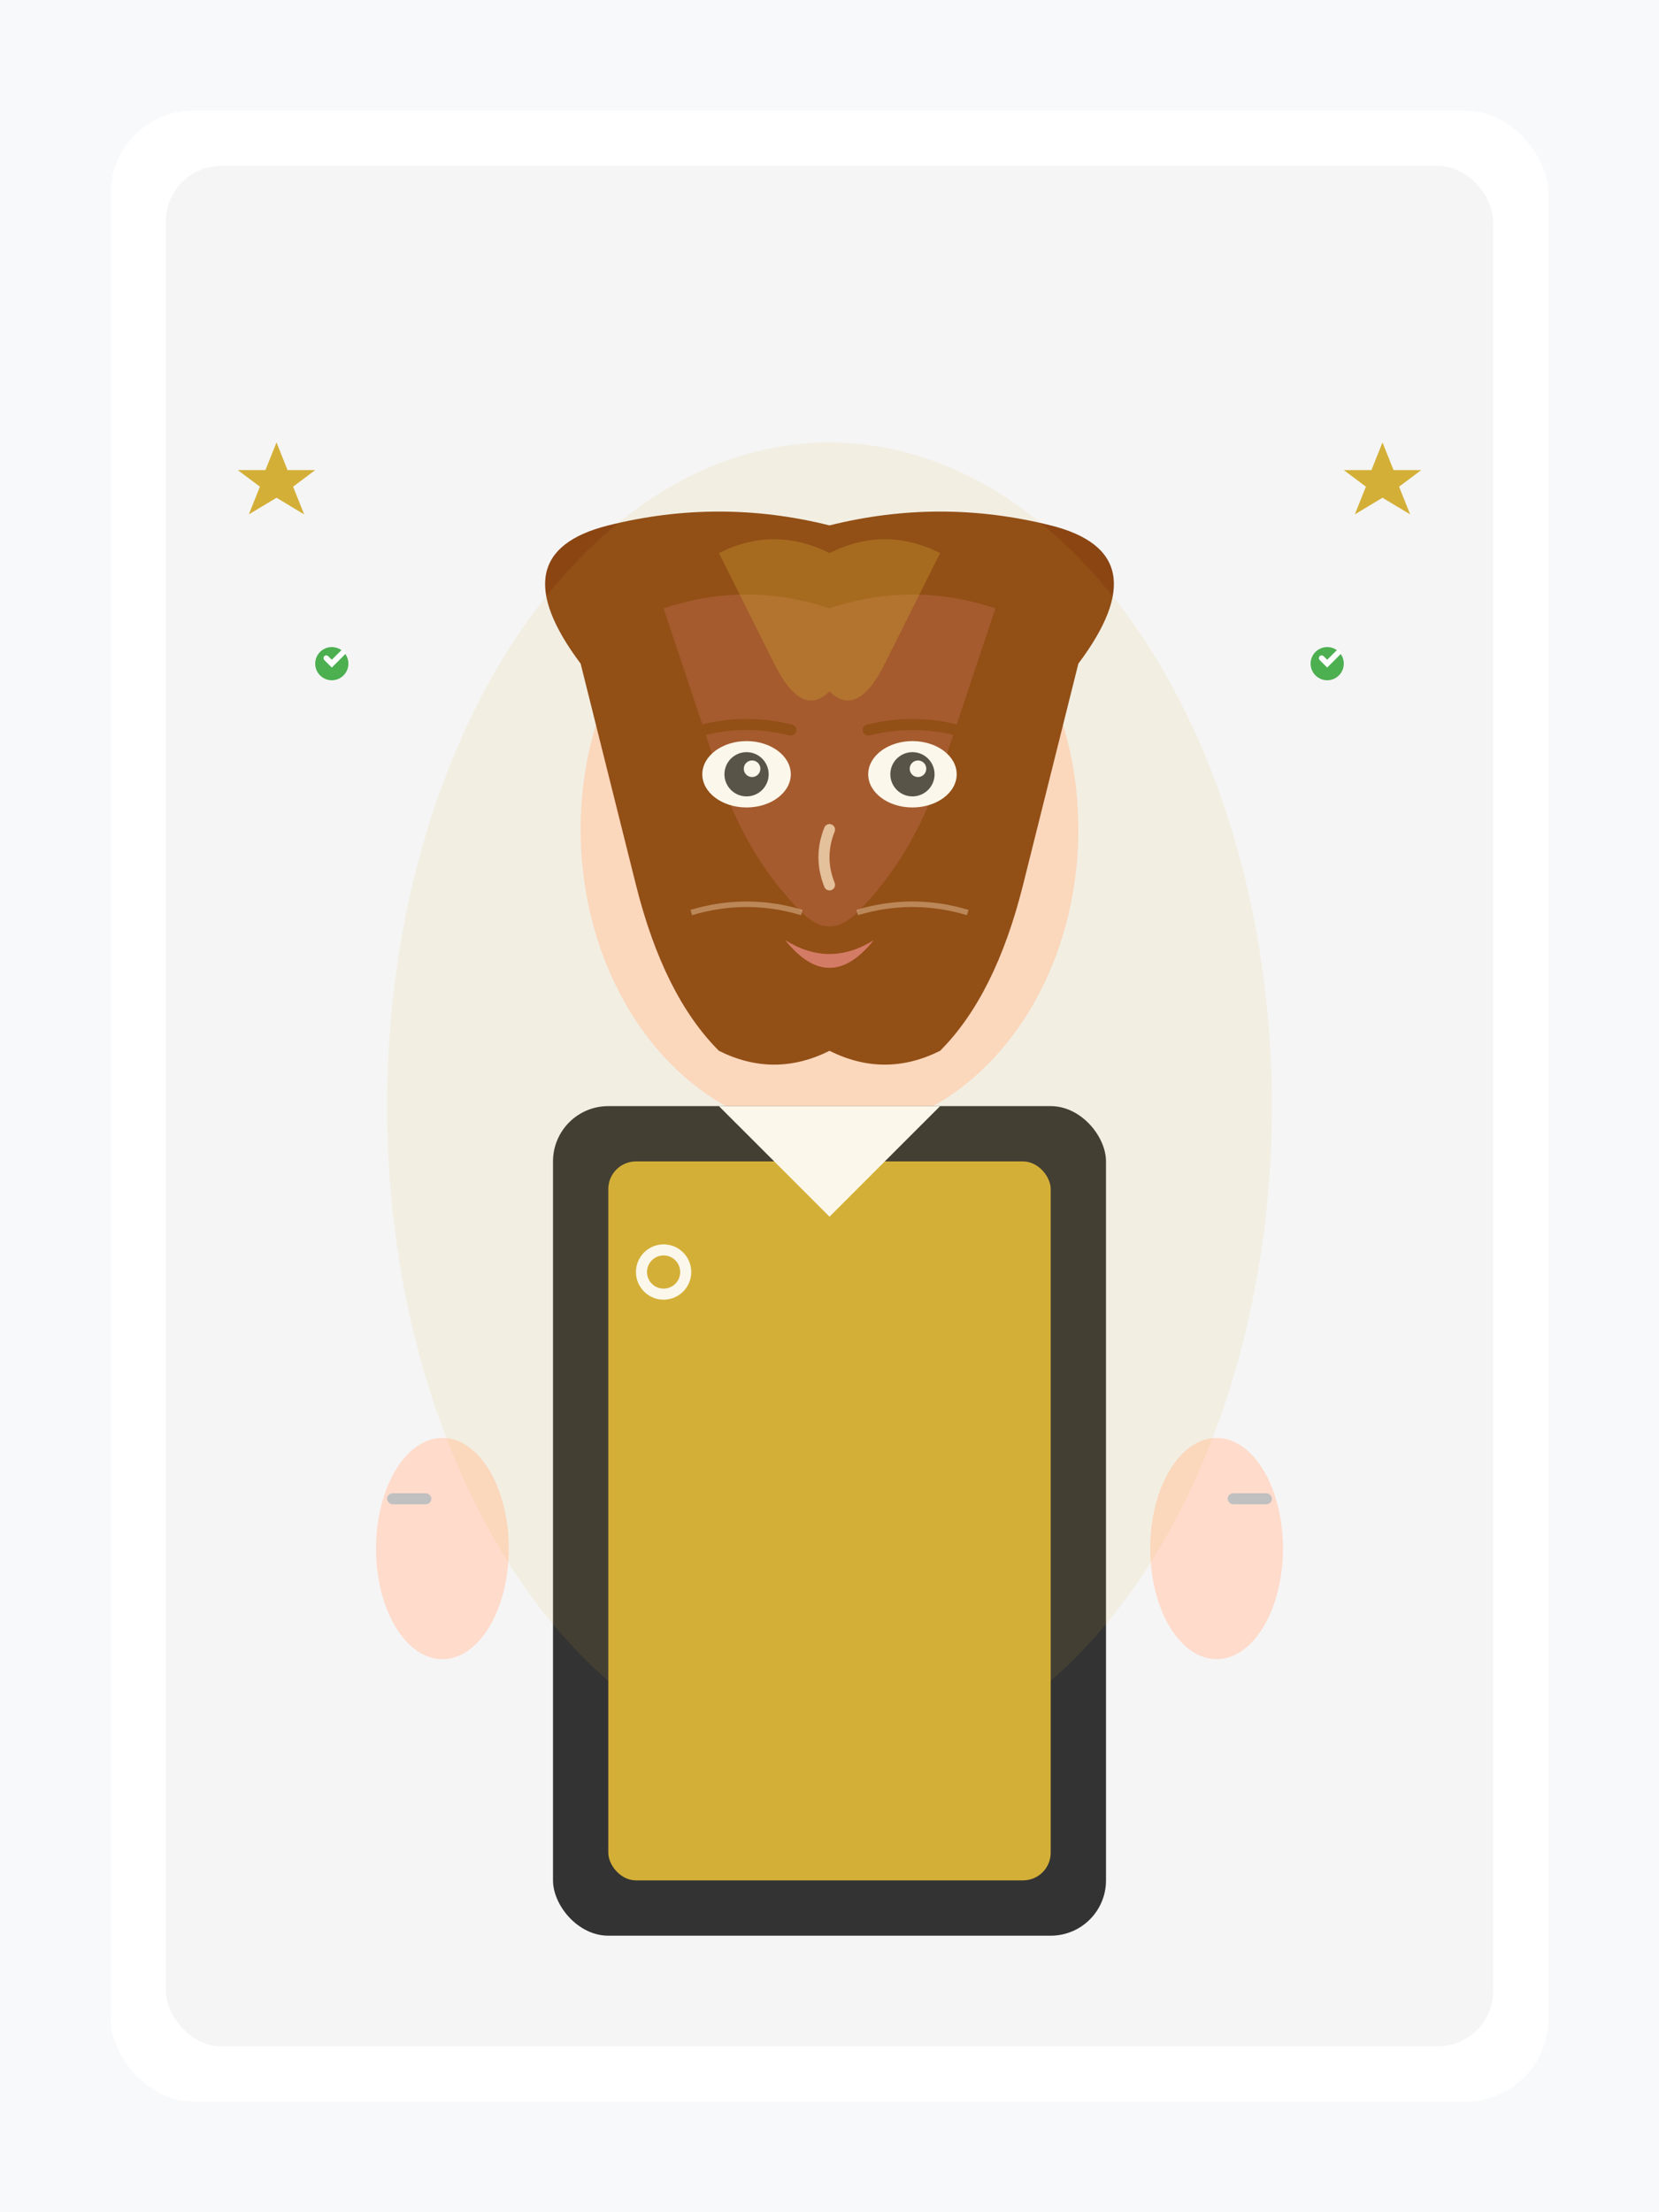 <svg width="300" height="400" viewBox="0 0 300 400" fill="none" xmlns="http://www.w3.org/2000/svg">
  <!-- Background -->
  <rect width="300" height="400" fill="#f8f9fa"/>
  
  <!-- Professional Portrait Frame -->
  <rect x="20" y="20" width="260" height="360" rx="15" fill="#fff"/>
  <rect x="30" y="30" width="240" height="340" rx="10" fill="#f5f5f5"/>
  
  <!-- Face -->
  <ellipse cx="150" cy="150" rx="45" ry="55" fill="#ffdbcb"/>
  
  <!-- Hair (Elegant Professional Style) -->
  <path d="M105 120 Q90 100 110 95 Q130 90 150 95 Q170 90 190 95 Q210 100 195 120 Q190 140 185 160 Q180 180 170 190 Q160 195 150 190 Q140 195 130 190 Q120 180 115 160 Q110 140 105 120" fill="#8b4513"/>
  
  <!-- Hair Highlights -->
  <path d="M120 110 Q135 105 150 110 Q165 105 180 110 Q175 125 170 140 Q165 155 155 165 Q150 170 145 165 Q135 155 130 140 Q125 125 120 110" fill="#a0522d"/>
  
  <!-- Professional Hair Styling -->
  <path d="M130 100 Q140 95 150 100 Q160 95 170 100 Q165 110 160 120 Q155 130 150 125 Q145 130 140 120 Q135 110 130 100" fill="#d4af37" opacity="0.3"/>
  
  <!-- Eyes -->
  <ellipse cx="135" cy="140" rx="8" ry="6" fill="#fff"/>
  <ellipse cx="165" cy="140" rx="8" ry="6" fill="#fff"/>
  <circle cx="135" cy="140" r="4" fill="#4a4a4a"/>
  <circle cx="165" cy="140" r="4" fill="#4a4a4a"/>
  <circle cx="136" cy="139" r="1.5" fill="#fff"/>
  <circle cx="166" cy="139" r="1.5" fill="#fff"/>
  
  <!-- Eyebrows -->
  <path d="M127 132 Q135 130 143 132" stroke="#8b4513" stroke-width="2" stroke-linecap="round"/>
  <path d="M157 132 Q165 130 173 132" stroke="#8b4513" stroke-width="2" stroke-linecap="round"/>
  
  <!-- Nose -->
  <path d="M150 150 Q148 155 150 160" stroke="#e6c2a6" stroke-width="2" stroke-linecap="round"/>
  
  <!-- Lips -->
  <path d="M142 170 Q150 175 158 170 Q150 180 142 170" fill="#d4756b"/>
  
  <!-- Professional Attire -->
  <rect x="100" y="200" width="100" height="150" rx="10" fill="#333"/>
  <rect x="110" y="210" width="80" height="130" rx="5" fill="#d4af37"/>
  
  <!-- Collar -->
  <path d="M130 200 L150 220 L170 200" fill="#fff"/>
  
  <!-- Professional Badge/Pin -->
  <circle cx="120" cy="230" r="5" fill="#fff"/>
  <circle cx="120" cy="230" r="3" fill="#d4af37"/>
  
  <!-- Hands (Professional Gesture) -->
  <ellipse cx="80" cy="280" rx="12" ry="20" fill="#ffdbcb"/>
  <ellipse cx="220" cy="280" rx="12" ry="20" fill="#ffdbcb"/>
  
  <!-- Professional Tools -->
  <rect x="70" y="270" width="8" height="2" rx="1" fill="#c0c0c0"/>
  <rect x="222" y="270" width="8" height="2" rx="1" fill="#c0c0c0"/>
  
  <!-- Confident Smile Lines -->
  <path d="M125 165 Q135 162 145 165" stroke="#e6c2a6" stroke-width="1" opacity="0.5"/>
  <path d="M155 165 Q165 162 175 165" stroke="#e6c2a6" stroke-width="1" opacity="0.5"/>
  
  <!-- Professional Aura -->
  <ellipse cx="150" cy="200" rx="80" ry="120" fill="#d4af37" opacity="0.1"/>
  
  <!-- Experience Stars -->
  <path d="M50 80 L52 85 L57 85 L53 88 L55 93 L50 90 L45 93 L47 88 L43 85 L48 85 Z" fill="#d4af37"/>
  <path d="M250 80 L252 85 L257 85 L253 88 L255 93 L250 90 L245 93 L247 88 L243 85 L248 85 Z" fill="#d4af37"/>
  
  <!-- Mastery Symbols -->
  <circle cx="60" cy="120" r="3" fill="#4caf50"/>
  <path d="M59 119 L60 120 L62 118" stroke="#fff" stroke-width="1" stroke-linecap="round"/>
  
  <circle cx="240" cy="120" r="3" fill="#4caf50"/>
  <path d="M239 119 L240 120 L242 118" stroke="#fff" stroke-width="1" stroke-linecap="round"/>
</svg>